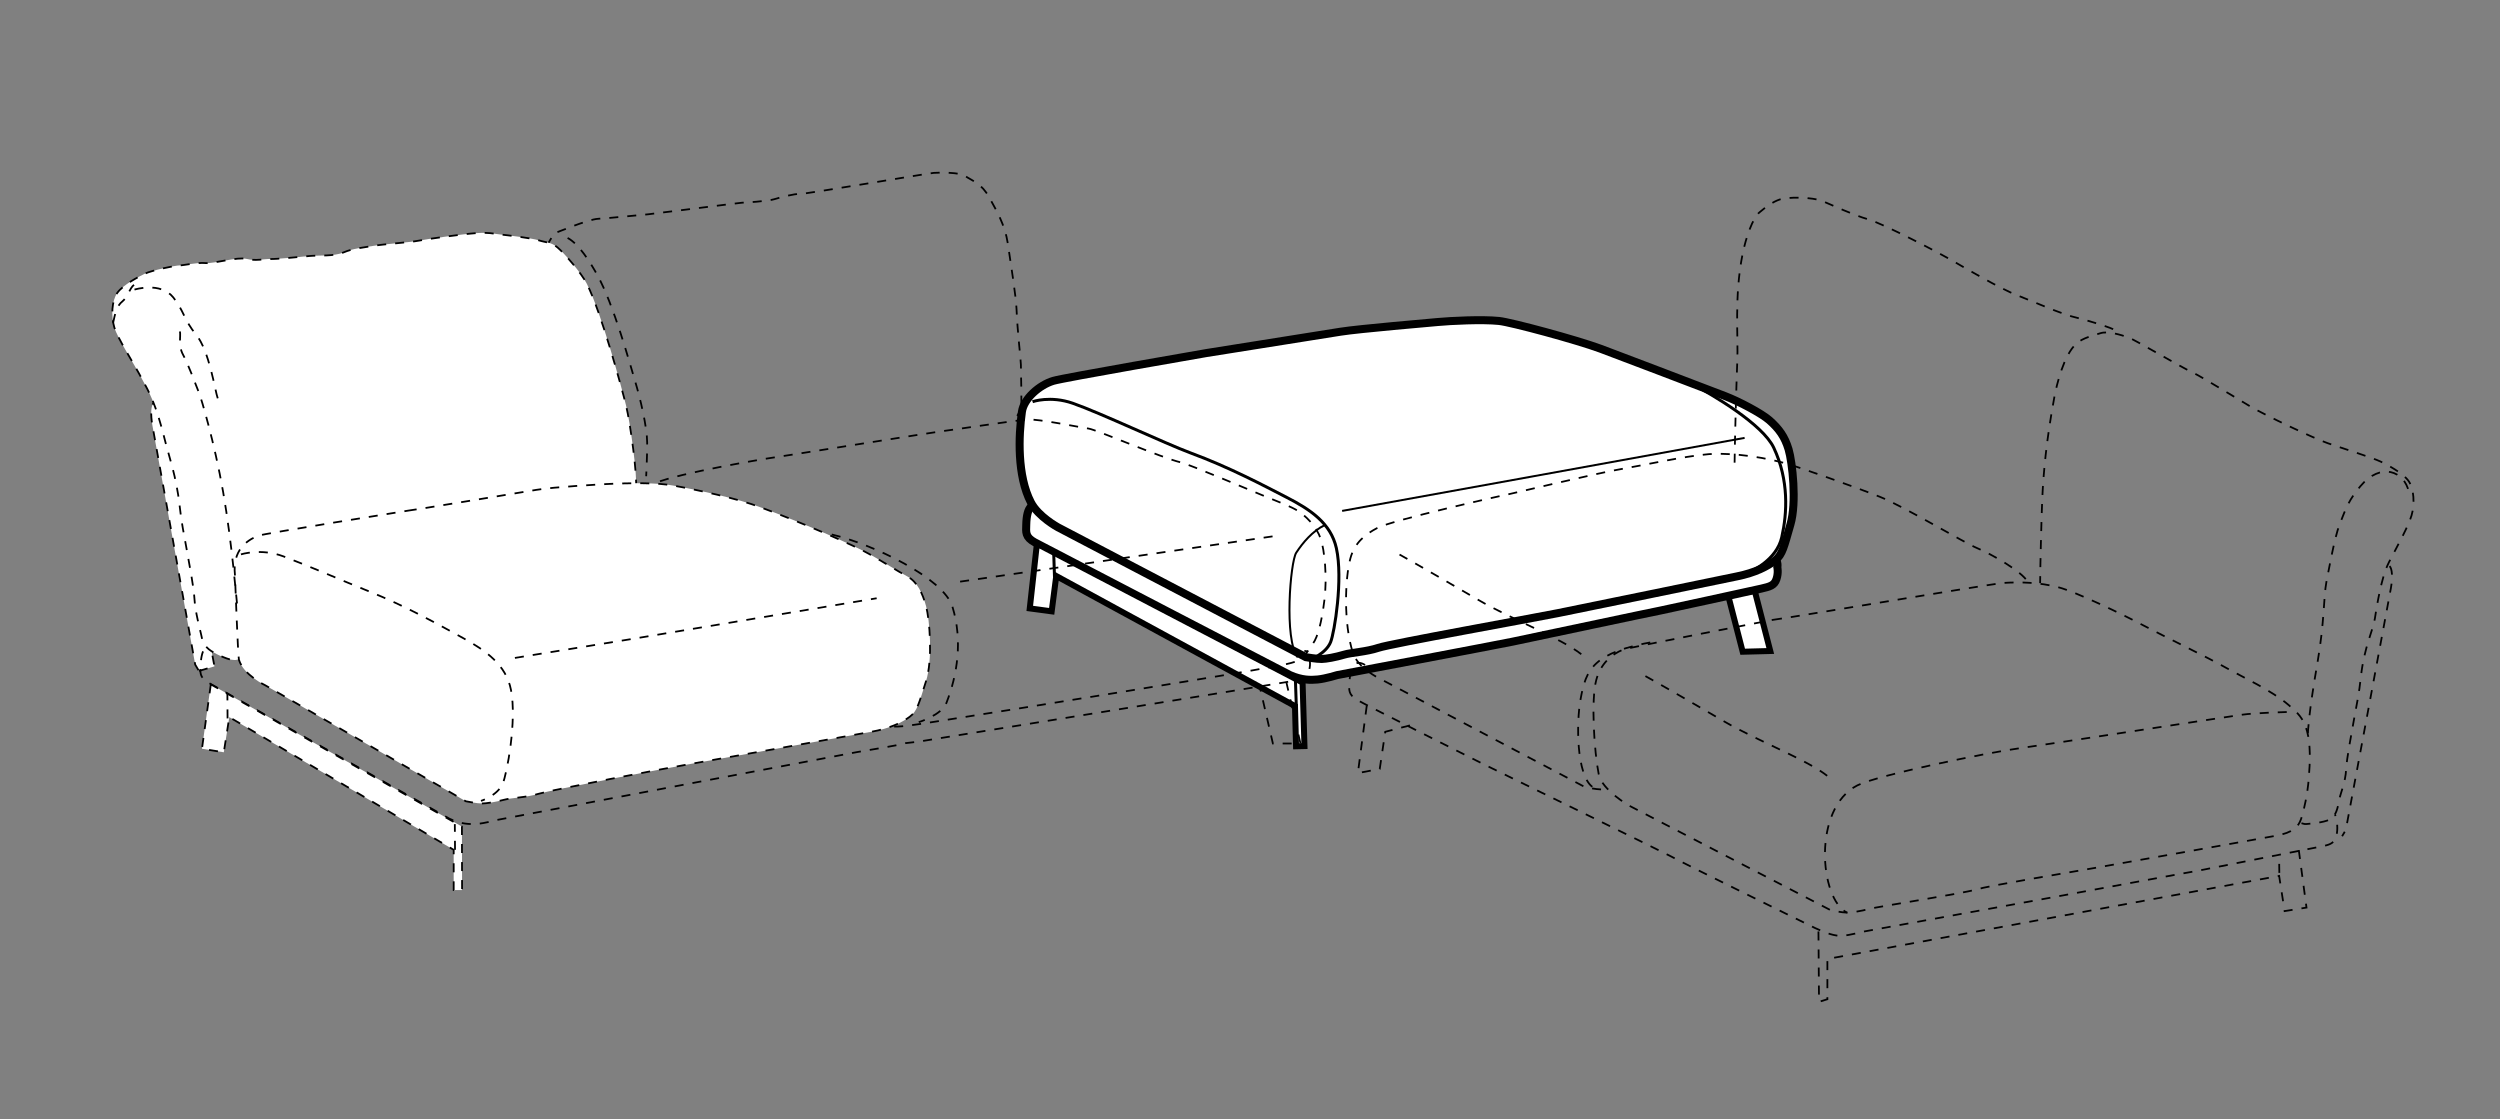 <?xml version="1.0" encoding="iso-8859-1"?>
<!-- Generator: Adobe Illustrator 23.0.3, SVG Export Plug-In . SVG Version: 6.00 Build 0)  -->
<svg version="1.1" id="Layer_1" xmlns="http://www.w3.org/2000/svg" xmlns:xlink="http://www.w3.org/1999/xlink" x="0px" y="0px"
	 viewBox="0 0 124.72 55.843" style="enable-background:new 0 0 124.72 55.843;" xml:space="preserve">
<rect x="0" y="0" width="124.72" height="55.843" fill="#808080" stroke="none"/>
<g>
	<defs>
		<rect id="SVGID_1_" y="0.002" width="124.725" height="55.842"/>
	</defs>
	<clipPath id="SVGID_2_">
		<use xlink:href="#SVGID_1_"  style="overflow:visible;"/>
	</clipPath>
</g>
<polygon style="fill:#FFFFFF;stroke:#000000;stroke-width:0.3;" points="88.315,32.477 86.939,32.514 86.149,29.452 87.525,29.416 
	"/>
<path style="fill:#FFFFFF;stroke:#000000;stroke-width:0.4;" d="M51.953,25.292c-0.427-0.244-0.734-0.058-0.756,0.891
	c-0.01,0.363-0.059,0.61,0.427,0.874c0.488,0.265,12.735,6.623,12.735,6.623c0.578,0.255,1.017,0.253,1.371,0.219
	c0.398-0.038,0.985-0.221,0.985-0.221s7.972-1.508,8.725-1.663c0.943-0.196,7.167-1.519,7.403-1.558c0,0,4.572-0.986,5.022-1.092
	c0.427-0.1,0.649-0.15,0.758-0.472c0.11-0.318,0.045-0.594,0.045-0.594c0.036-0.179-0.028-0.481-0.277-0.442l-1.485,0.349
	l-20.772,4.002l-0.825,0.156L51.953,25.292z"/>
<polygon style="fill:#FFFFFF;stroke:#000000;stroke-width:0.3;" points="51.729,27.129 51.373,30.352 52.466,30.499 52.694,28.736 
	64.604,35.223 64.657,37.23 65.077,37.22 64.983,34.053 "/>
<path style="fill:#FFFFFF;stroke:#000000;stroke-width:0.4;" d="M60.174,17.615c1.123-0.183,5.351-0.851,6.696-1.066
	c0.918-0.147,4.499-0.45,4.852-0.484c0.646-0.06,2.218-0.14,3.061-0.053c0.61,0.063,3.851,0.938,5.062,1.384
	c0.459,0.168,5.063,1.922,6.215,2.364c0.668,0.254,1.822,0.86,2.217,1.211c0.468,0.417,0.759,0.805,0.952,1.449
	c0.189,0.643,0.415,2.643,0.09,3.749c-0.322,1.109-0.39,1.492-0.761,1.785c-0.387,0.304-0.991,0.617-1.901,0.8
	c-1.709,0.35-6.697,1.384-8.953,1.837c-1.261,0.254-8.329,1.521-8.937,1.726c-0.609,0.205-1.344,0.232-1.707,0.341
	c-0.443,0.131-0.9,0.212-1.122,0.217c-0.224,0.006-0.791-0.089-0.791-0.089l-12.369-6.48c0,0-0.98-0.53-1.347-1.238
	c-0.694-1.339-0.618-3.324-0.45-4.524c0.092-0.661,0.874-1.336,1.564-1.544C53.036,18.85,60.174,17.615,60.174,17.615z"/>
<line style="fill:none;stroke:#000000;stroke-width:0.15;" x1="64.67" y1="35.221" x2="64.627" y2="33.939"/>
<line style="fill:none;stroke:#000000;stroke-width:0.15;" x1="52.608" y1="28.805" x2="52.565" y2="27.525"/>
<path style="fill:none;stroke:#000000;stroke-width:0.15;" d="M51.511,20.04c0,0,0.889-0.313,2.008,0.078
	c1.376,0.48,4.622,2.015,5.88,2.48c1.933,0.714,3.626,1.615,4.796,2.218c1.176,0.605,2.197,1.286,2.474,2.531
	c0.342,1.542-0.098,4.217-0.287,4.685c-0.247,0.604-1.062,0.89-1.062,0.89"/>
<path style="fill:none;stroke:#000000;stroke-width:0.15;" d="M84.318,19.109c1.175,0.605,3.627,2.072,4.171,3.227
	c0.763,1.62,0.673,3.26,0.398,4.472c-0.257,1.135-1.517,1.68-1.517,1.68"/>
<polyline style="fill:none;stroke:#000000;stroke-width:0.1;" points="66.956,25.488 76.423,23.774 87.035,21.845 "/>
<path style="fill:none;stroke:#000000;stroke-width:0.1;" d="M64.741,32.793c-0.693-0.891-0.365-4.777-0.075-5.219
	c0.329-0.504,0.812-1.076,1.414-1.374"/>
<path style="fill:none;stroke:#000000;stroke-width:0.09;stroke-dasharray:0.45;" d="M119.212,28.243
	c0.129,0.129,0.159,0.551,0.065,1.097c-0.096,0.547-2.25,12.064-2.25,12.064l-0.184,0.313"/>
<polyline style="fill:none;stroke:#000000;stroke-width:0.09;stroke-dasharray:0.45;" points="68.185,35.2 67.742,38.567 
	68.833,38.359 69.107,36.508 70.338,36.188 "/>
<polyline style="fill:none;stroke:#000000;stroke-width:0.09;stroke-dasharray:0.45;" points="114.682,42.407 115.066,45.277 
	113.975,45.453 113.701,43.697 91.164,47.841 91.164,49.85 90.747,49.979 90.718,46.378 "/>
<path style="fill:none;stroke:#000000;stroke-width:0.09;stroke-dasharray:0.45;" d="M68.1,33.174
	c-0.42-0.255-0.731-0.078-0.78,0.87c-0.019,0.362-0.075,0.607,0.405,0.886c0.479,0.276,6.23,3.166,6.23,3.166
	c0.562,0.266,9.171,4.493,9.39,4.619c0.48,0.277,7.194,3.578,7.194,3.578c0.57,0.27,1.011,0.415,1.365,0.391
	c0.399-0.028,0.99-0.195,0.99-0.195s8.561-1.554,9.318-1.689c0.949-0.171,7.202-1.329,7.44-1.36c0,0,5.654-1.107,6.106-1.201
	c0.43-0.088,0.652-0.134,0.771-0.454c0.118-0.314,0.061-0.729,0.061-0.729c0.041-0.178-0.107-0.42-0.107-0.42"/>
<path style="fill:none;stroke:#000000;stroke-width:0.09;stroke-dasharray:0.45;" d="M105.42,16.423
	c-0.326-0.156-1.569-0.519-1.768-0.56c-0.741-0.153-2.42-0.906-3.003-1.126c-0.805-0.303-2.702-1.411-3.299-1.764
	c-0.421-0.25-3.394-1.822-4.175-2.039c-0.629-0.174-1.862-0.735-2.199-0.878c-0.604-0.256-1.808-0.226-2.174-0.109
	c-0.365,0.118-0.707,0.377-1.033,0.653c-0.326,0.276-0.667,1.235-0.834,2.069c-0.428,2.137-0.207,4.114-0.267,5.406
	c-0.039,0.852-0.133,4.425-0.133,5.038"/>
<path style="fill:none;stroke:#000000;stroke-width:0.09;stroke-dasharray:0.45;" d="M79.872,39.383c-0.223,0-0.789-0.11-0.789-0.11
	L68.805,33.84c0,0-1.069-0.514-1.312-1.274c-0.473-1.468-0.393-3.715-0.126-4.707c0.218-0.816,0.791-1.226,1.331-1.512
	c0.78-0.413,6.323-1.642,6.323-1.642c0.122,0,4.637-1.107,5.891-1.311c0.919-0.15,3.09-0.638,4.343-0.738
	c0.646-0.052,2.173,0,3.862,0.47c0.591,0.164,3.45,1.174,4.65,1.652c1.205,0.478,4.204,2.293,4.887,2.575
	c0.66,0.272,2.225,1.156,2.504,1.675"/>
<path style="fill:none;stroke:#000000;stroke-width:0.09;stroke-dasharray:0.45;" d="M78.887,32.638
	c-1.033-0.815-3.464-1.735-5.136-2.71c-1.131-0.66-2.765-1.611-4.257-2.447"/>
<path style="fill:none;stroke:#000000;stroke-width:0.09;stroke-dasharray:0.45;" d="M79.436,39.252
	c-0.78-0.588-0.812-3.147-0.581-4.391c0.27-1.455,0.592-2.318,3.719-2.857"/>
<path style="fill:#FFFFFF;stroke:#000000;stroke-width:0.09;stroke-dasharray:0.45;" d="M9.924,33.471l0.774-0.227l-2.454-13.14
	H7.663c-0.129,0.128-0.158,0.55-0.064,1.098c0.094,0.545,2.139,11.955,2.139,11.955L9.924,33.471z"/>
<polyline style="fill:none;stroke:#000000;stroke-width:0.09;stroke-dasharray:0.45;" points="64.169,34.013 64.878,37.093 
	63.502,37.093 62.847,34.257 "/>
<path style="fill:none;stroke:#000000;stroke-width:0.09;stroke-dasharray:0.45;" d="M43.728,35.966l-19.487,3.456l-0.83,0.135
	l-12.623-7.245c-0.42-0.255-0.733-0.078-0.78,0.87c-0.018,0.362-0.075,0.607,0.405,0.885c0.48,0.278,12.015,6.78,12.015,6.78
	c0.57,0.271,1.01,0.279,1.365,0.255c0.399-0.028,0.99-0.194,0.99-0.194s17.225-3.252,17.982-3.389
	c0.949-0.171,1.837-0.29,2.406-0.444c0,0,0.399-0.041,0.637-0.073c0,0,18.25-2.937,18.702-3.03c0.429-0.088,0.65-0.133,0.771-0.451
	c0.118-0.315,0.059-0.593,0.059-0.593c0.042-0.178-0.015-0.481-0.268-0.45"/>
<path style="fill:none;stroke:#000000;stroke-width:0.09;stroke-dasharray:0.45;" d="M32.002,24.645l-1.611-0.493
	c0,0-2.224-5.762-2.224-5.835c0-0.075-1.584-5.076-1.482-5.171c0.102-0.099,0.202-0.59,0.327-0.59c0.127,0,0.623-0.906,0.623-0.906
	c0.076-0.024,1.701-0.711,2.205-0.735c0.506-0.024,2.4-0.222,2.476-0.222c0.076,0,4.605-0.581,4.707-0.581
	c0.1,0,1.286-0.073,1.59-0.17c0.304-0.098,1.062-0.287,1.263-0.263c0.203,0.024,6.377-1.029,6.706-1.054
	c0.328-0.026,1.294-0.024,1.542,0.141c0.422,0.279,0.844,0.388,1.223,1.076c0.376,0.685,0.787,1.371,0.928,2.292
	c0.162,1.072,0.411,2.666,0.437,3.277c0.049,1.206,0.218,2.535,0.218,2.784c0,0.564,0.065,2.134-0.01,2.233
	c-0.077,0.097-0.103,0.244-0.178,0.317"/>
<path style="fill:none;stroke:#000000;stroke-width:0.09;stroke-dasharray:0.45;" d="M28.317,11.871
	c0.557,0.294,1.119,1.198,1.475,1.837c0.826,1.483,1.636,4.46,1.887,5.293c0.254,0.835,0.607,2.307,0.607,3.09
	c0,0.786-0.05,1.667-0.05,1.667"/>
<polygon style="fill:#FFFFFF;stroke:#000000;stroke-width:0.09;stroke-dasharray:0.45;" points="10.517,34.142 10.076,37.354 
	11.165,37.53 11.439,35.775 22.634,42.396 22.634,44.403 23.052,44.403 23.044,41.236 "/>
<path style="fill:none;stroke:#000000;stroke-width:0.09;stroke-dasharray:0.45;" d="M38.208,22.884c0.08,0,8.676-1.372,8.783-1.372
	c0.105,0,3.528-0.525,4.273-0.583c0.508-0.04,2.646,0.396,3.045,0.452c0.399,0.06,3.665,1.47,4.598,1.686
	c0.407,0.092,3.504,1.408,4.022,1.62c0.517,0.216,1.344,0.529,1.706,0.732c0.488,0.273,1.038,0.843,1.246,1.44
	c0.207,0.596,0.331,1.96,0.192,3.07c-0.137,1.108-0.328,1.836-0.57,2.177c-0.326,0.459-0.392,0.646-0.724,0.836
	c-0.309,0.177-1.47,0.352-1.47,0.352c-1.011,0.218-13.35,2.2-16.654,2.708c-0.309,0.049-1.056,0.171-1.639,0.23
	c-0.377,0.041-0.632,0-0.806-0.026c-0.174-0.028-0.482-0.174-0.482-0.174l-10.236-6.368c0,0-0.932-0.763-0.96-0.879
	c-0.025-0.118-0.212-3.638-0.212-3.638c0.081-0.37-0.103-0.838,0.399-1.056C33.87,23.597,38.208,22.884,38.208,22.884z"/>
<path style="fill:#FFFFFF;stroke:#000000;stroke-width:0.09;stroke-dasharray:0.45;" d="M31.697,28.98
	c-0.222,0.093-0.217,0.29-0.54,0.39c-4.858,1.504-18.62,3.358-19.229,3.512c-0.175,0.045-0.136,0.058-0.375,0.03
	c-0.239-0.027-0.904-0.325-1.14-0.525c-0.273-0.232-0.323-0.455-0.39-0.78c-0.04-0.19-0.29-1.104-0.322-1.731
	c-0.03-0.569-0.254-1.717-0.382-2.435c-0.159-0.907-0.254-1.271-0.36-2.226c-0.161-1.447-0.555-2.544-0.692-3.103
	c-0.507-2.08-0.877-2.619-1.149-3.141c-0.458-0.879-1.254-2.091-1.416-2.642c-0.165-0.551-0.131-1.327,0.153-1.723
	c0.286-0.396,1.053-0.798,1.379-0.956c0.324-0.157,1.519-0.409,1.721-0.409c0.204,0,0.896-0.158,1.301-0.116
	c0.407,0.038,1.587-0.323,2.047-0.208c0.46,0.114,0.896-0.008,1.185,0.005c0.287,0.011,1.5-0.107,1.946-0.15
	c0.444-0.043,1.23,0.026,1.701-0.178c0.471-0.204,0.994-0.24,1.478-0.326c0.48-0.086,1.86-0.178,2.261-0.259
	c0.4-0.079,2.254-0.339,2.902-0.38c0.652-0.04,0.788,0.026,1.153,0.065c0.366,0.04,1.585,0.18,1.951,0.296
	c0.367,0.118,0.61,0.079,0.935,0.356c0.326,0.276,1.193,1.274,1.463,1.815c0.736,1.466,1.753,5.245,1.956,6.073
	c0.203,0.829,0.578,3.547,0.49,4.155C31.64,24.998,32.124,28.802,31.697,28.98z"/>
<path style="fill:#FFFFFF;stroke:#000000;stroke-width:0.09;stroke-dasharray:0.45;" d="M20.339,25.478
	c0.122,0,5.169-0.836,6.425-1.041c0.917-0.15,3.109-0.263,3.463-0.287c0.646-0.043,2.221-0.081,3.06,0.028
	c0.608,0.079,2.984,0.56,4.208,0.973c1.19,0.399,4.232,1.641,5.61,2.349c0.634,0.326,1.717,1.02,2.181,1.27
	c0.463,0.25,0.741,0.823,0.915,1.474c0.174,0.646,0.345,2.65-0.007,3.75c-0.353,1.099-0.43,1.48-0.809,1.764
	c-0.394,0.293-1.007,0.589-1.923,0.75c-1.716,0.304-6.729,1.206-8.997,1.6c-1.267,0.22-6.98,1.305-7.593,1.492
	c-0.615,0.189-1.351,0.197-1.715,0.297c-0.446,0.118-0.906,0.188-1.127,0.188c-0.223,0-0.79-0.111-0.79-0.111l-10.006-5.786
	c0,0-1.08-0.51-1.314-1.272c-0.049-0.156-0.199-4.238-0.199-4.238c-0.131-1.231,0.587-1.722,1.155-1.95
	C13.142,26.619,20.339,25.478,20.339,25.478z"/>
<path style="fill:none;stroke:#000000;stroke-width:0.09;stroke-dasharray:0.45;" d="M6.71,14.447c0,0,1.299-0.405,1.934,0.39
	c0.531,0.665,0.532,1.123,1.14,1.86c0.665,0.807,0.945,2.821,1.08,3.18"/>
<path style="fill:none;stroke:#000000;stroke-width:0.09;stroke-dasharray:0.45;" d="M5.643,16.104
	c0.1-0.491,0.203-0.866,0.458-1.063c0.251-0.195,0.378-0.682,0.583-0.829"/>
<line style="fill:none;stroke:#000000;stroke-width:0.09;stroke-dasharray:0.45;" x1="22.7" y1="42.396" x2="22.69" y2="41.113"/>
<line style="fill:none;stroke:#000000;stroke-width:0.09;stroke-dasharray:0.45;" x1="11.352" y1="35.841" x2="11.343" y2="34.56"/>
<path style="fill:none;stroke:#000000;stroke-width:0.09;stroke-dasharray:0.45;" d="M11.824,30.107
	c-0.014-0.021-0.243-2.989-0.69-5.55c-0.449-2.568-1.116-4.729-1.181-4.897c-0.245-0.631-0.599-1.558-0.811-1.944
	c-0.319-0.578-0.036-1.05-0.225-1.357"/>
<line style="fill:none;stroke:#000000;stroke-width:0.09;stroke-dasharray:0.45;" x1="113.711" y1="43.546" x2="113.698" y2="42.648"/>
<path style="fill:none;stroke:#000000;stroke-width:0.09;stroke-dasharray:0.45;" d="M114.816,41.068
	c0.175,0.044,0.136,0.056,0.375,0.029c0.238-0.027,0.906-0.081,1.141-0.28c0.271-0.232,0.322-0.7,0.39-1.024
	c0.039-0.189,0.289-0.778,0.322-1.404c0.03-0.57,0.254-1.718,0.381-2.436c0.161-0.906,0.255-1.272,0.36-2.225
	c0.161-1.447,0.604-2.29,0.691-2.859c0.208-1.363,0.438-2.314,0.711-2.835c0.459-0.879,0.958-1.77,1.121-2.321
	c0.163-0.552,0.13-1.329-0.153-1.723c-0.285-0.396-1.054-0.799-1.379-0.957c-0.435-0.209-1.877-0.654-2.646-0.921
	c-0.714-0.249-3.094-1.38-3.87-1.836c-0.387-0.227-2.455-1.495-2.823-1.668c-0.78-0.368-2.896-1.641-3.24-1.766
	c-0.376-0.136-1.037-0.338-1.402-0.221c-0.365,0.118-0.885,0.231-1.204,0.517c-0.639,0.57-0.991,2.076-1.103,2.671
	c-0.403,2.169-0.545,3.781-0.604,5.073c-0.039,0.852-0.106,3.594-0.106,4.208"/>
<path style="fill:none;stroke:#000000;stroke-width:0.09;stroke-dasharray:0.45;" d="M115.136,36.579c0,0,0.028-0.95,0.476-3.51
	c0.353-2.024,0.306-3.307,0.446-4.027c0.118-0.596,0.403-2.216,0.658-2.876c0.346-0.891,0.489-1.25,1.035-1.905
	c1.025-1.229,2.201-0.752,2.419,0.276"/>
<path style="fill:none;stroke:#000000;stroke-width:0.09;stroke-dasharray:0.45;" d="M88.45,30.923c0.122,0,5.17-0.836,6.424-1.04
	c0.919-0.15,4.717-0.776,5.069-0.801c0.809-0.055,1.784-0.033,2.736,0.213c0.88,0.227,3.251,1.374,4.129,1.843
	c1.231,0.656,3.24,1.604,4.385,2.254c0.62,0.353,2.143,1.054,2.989,1.786c0.44,0.38,0.739,0.653,0.913,1.303
	c0.175,0.649,0.158,1.492,0.081,2.402c-0.06,0.696-0.225,1.543-0.385,1.988c-0.127,0.355-0.365,0.669-1.282,0.829
	c-1.716,0.304-6.729,1.205-8.998,1.599c-1.266,0.221-5.313,0.89-5.927,1.078c-0.615,0.188-4.954,0.866-5.317,0.964
	c-0.446,0.119-0.906,0.188-1.127,0.188c-0.224,0-0.789-0.109-0.789-0.109l-10.072-5.225c0,0-1.362-0.781-1.521-1.563
	c-0.229-1.135-0.391-3.716-0.125-4.707c0.218-0.816,0.765-1.285,1.332-1.513C81.231,32.305,88.45,30.923,88.45,30.923z"/>
<path style="fill:none;stroke:#000000;stroke-width:0.09;stroke-dasharray:0.45;" d="M91.154,38.703
	c-1.033-0.816-3.464-1.735-5.136-2.711c-1.131-0.66-2.765-1.611-4.256-2.446"/>
<path style="fill:none;stroke:#000000;stroke-width:0.09;stroke-dasharray:0.45;" d="M114.082,35.521c0,0-1.581,0.041-2.241,0.136
	c-1.529,0.219-9.851,1.505-11.051,1.666c-1.628,0.217-7.129,1.346-8.132,1.859c-2.239,1.146-1.892,5.65-0.518,6.347"/>
<path style="fill:none;stroke:#000000;stroke-width:0.09;stroke-dasharray:0.45;" d="M12.022,27.656c0,0,1.008-0.32,2.119,0.101
	c1.363,0.516,2.964,1.224,4.209,1.721c1.914,0.766,3.583,1.712,4.736,2.345c1.16,0.637,2.162,1.344,2.406,2.596
	c0.301,1.551-0.209,4.213-0.412,4.676c-0.261,0.598-1.084,0.861-1.084,0.861"/>
<polyline style="fill:none;stroke:#000000;stroke-width:0.09;stroke-dasharray:0.45;" points="25.688,32.822 31.528,31.877 
	43.735,29.846 "/>
<path style="fill:none;stroke:#000000;stroke-width:0.09;stroke-dasharray:0.45;" d="M41.494,26.665
	c2.04,0.48,5.586,2.179,6.021,3.602c0.52,1.698,0.24,3.42-0.3,4.8c-0.238,0.607-1.38,0.96-1.38,0.96"/>
<polyline style="fill:none;stroke:#000000;stroke-width:0.09;stroke-dasharray:0.45;" points="47.898,29.017 52.739,28.32 
	63.789,26.715 "/>
</svg>
